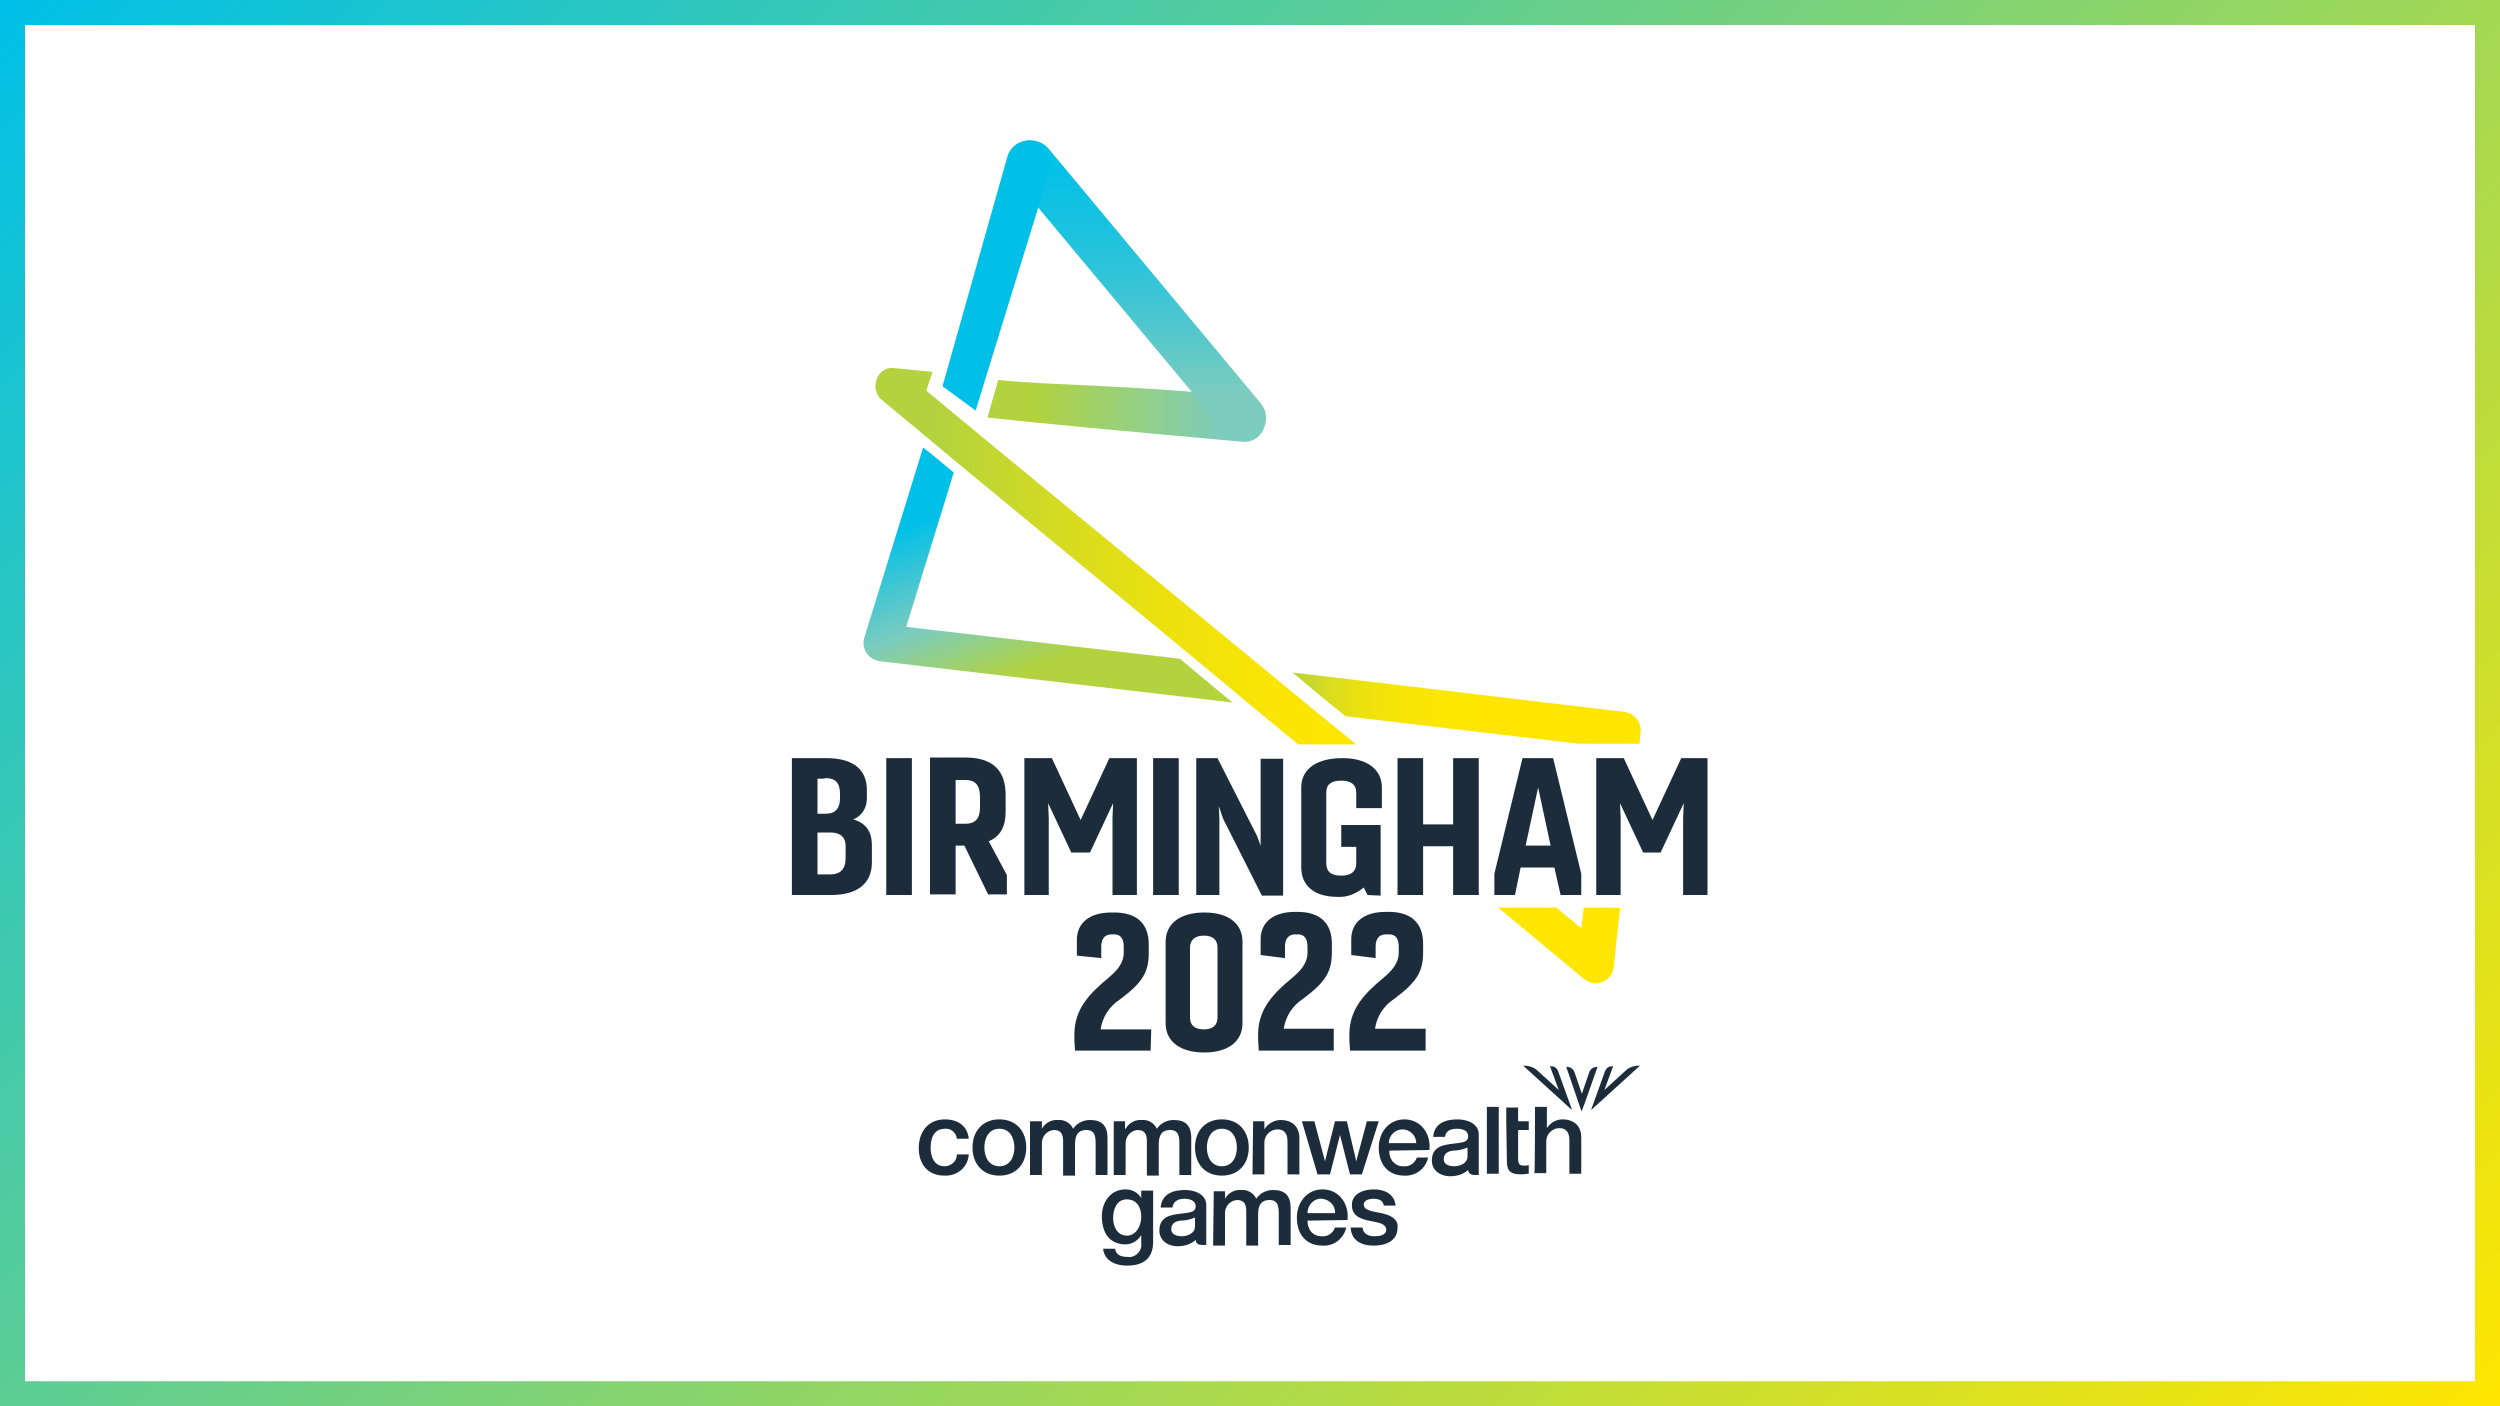 <?xml version="1.0" encoding="utf-8"?>
<!-- Generator: Adobe Illustrator 26.3.1, SVG Export Plug-In . SVG Version: 6.00 Build 0)  -->
<svg version="1.1" id="Layer_1" xmlns="http://www.w3.org/2000/svg" xmlns:xlink="http://www.w3.org/1999/xlink" x="0px" y="0px"
	 viewBox="0 0 400 225" style="enable-background:new 0 0 400 225;" xml:space="preserve">
<rect x="0" y="0" width="400" height="225" fill="#808080" stroke="none"/>
<style type="text/css">
	.st0{fill:#FFFFFF;stroke:#000000;stroke-miterlimit:10;}
	.st1{fill:#1C2C3B;}
	.st2{fill:url(#SVGID_1_);}
	.st3{fill:url(#SVGID_00000034775453234650172770000011717255455937651384_);}
	.st4{fill:#FFE600;}
	.st5{fill:url(#SVGID_00000132067957940617789440000000030688456370343102_);}
	.st6{fill:url(#SVGID_00000013908569386015493900000018446111322028303749_);}
	.st7{fill:url(#SVGID_00000037659567225921854080000007556068008750115757_);}
	.st8{fill:url(#SVGID_00000024703914024681731260000002727817727957409936_);}
	.st9{fill:url(#SVGID_00000172432524015156800480000002087547056704300974_);}
</style>
<rect class="st0" width="400" height="225"/>
<g>
	<path class="st1" d="M194.8,162.8v-11.2c0-1.2-0.7-1.9-2.2-1.9c-1.4,0-2.2,0.7-2.2,1.9v11.2c0,1.2,0.7,1.9,2.2,1.9
		C194.1,164.7,194.8,164,194.8,162.8 M198.8,163.7c0,3-2.4,4.7-6.1,4.7c-3.8,0-6.2-1.7-6.2-4.7v-13c0-3,2.4-4.7,6.2-4.7
		c3.8,0,6.1,1.7,6.1,4.7V163.7z M213.4,168.1h-12l-0.1-1.7c0-0.3,0-0.6,0-0.9c0-4.1,2.5-6.6,5.4-9c1.3-1.1,2.5-2.3,2.5-4.1v-0.9
		c0-1.3-0.5-2-1.5-2h-0.5c-1,0-1.6,0.7-1.6,1.9v1.9l-3.9-0.5v-2.5c0-2.8,2.1-4.4,5.5-4.4h0.4c3.5,0,5.5,1.7,5.5,5.1v1.3
		c0,3.2-1,4.8-4.6,7.5c-1.7,1.1-2.8,2.8-3.1,4.8h8V168.1z M228.1,168.1H216l-0.1-1.7c0-0.3,0-0.6,0-0.9c0-4.1,2.5-6.6,5.4-9
		c1.3-1.1,2.5-2.3,2.5-4.1v-0.9c0-1.3-0.5-2-1.5-2h-0.6c-1,0-1.6,0.7-1.6,1.9v1.9l-3.9-0.5v-2.5c0-2.8,2.1-4.4,5.5-4.4h0.5
		c3.5,0,5.5,1.7,5.5,5.1v1.3c0,3.2-1,4.8-4.6,7.5c-1.7,1.1-2.8,2.8-3.1,4.8h8.1L228.1,168.1z M184.1,168.1H172l-0.1-1.7
		c0-0.3,0-0.6,0-0.9c0-4.1,2.5-6.6,5.4-9c1.3-1.1,2.5-2.3,2.5-4.1v-0.9c0-1.3-0.5-2-1.5-2h-0.5c-1,0-1.6,0.7-1.6,1.9v1.9l-3.9-0.4
		v-2.5c0-2.8,2.1-4.4,5.5-4.4h0.5c3.5,0,5.5,1.7,5.5,5.1v1.3c0,3.2-1,4.8-4.6,7.5c-1.7,1.1-2.8,2.8-3.1,4.8h8.1L184.1,168.1z
		 M184.5,198.7c0,2.6-1.5,3.8-4.2,3.8c-1.7,0-3.6-0.7-3.8-2.7h1.9c0.2,1.1,1.1,1.3,2,1.3c1,0.2,2-0.6,2.2-1.6c0-0.2,0-0.4,0-0.6
		v-1.3c-0.5,0.9-1.5,1.5-2.5,1.5c-2.7,0-3.8-2-3.8-4.5c0-2.3,1.4-4.3,3.8-4.3c1,0,2,0.5,2.5,1.4v-1.2h1.9
		C184.5,190.6,184.5,198.7,184.5,198.7z M182.6,194.7c0-1.5-0.7-2.8-2.3-2.8s-2.2,1.5-2.2,3c0,1.4,0.7,2.8,2.2,2.8
		S182.6,196.1,182.6,194.7 M194.2,190.6h1.8v1.2h0c0.5-0.9,1.5-1.5,2.6-1.4c1-0.1,2,0.5,2.4,1.4c0.6-0.9,1.6-1.4,2.7-1.4
		c1.8,0,2.8,0.8,2.8,2.9v5.9h-1.9v-4.9c0-1.3-0.1-2.3-1.5-2.3c-1.3,0-1.8,0.8-1.8,2.3v5h-1.9v-5.5c0-1.2-0.4-1.8-1.5-1.8
		c-1.1,0.1-1.9,1-1.9,2.1c0,0,0,0.1,0,0.1v5.1h-1.9L194.2,190.6L194.2,190.6z M209.2,195.3c0,1.3,0.7,2.5,2.3,2.5
		c0.9,0.1,1.8-0.5,2.1-1.4h1.8c-0.4,1.8-2,3-3.8,2.9c-2.7,0-4.1-1.9-4.1-4.5c0-2.4,1.6-4.5,4.1-4.5c2.7,0,4.3,2.4,4,4.9L209.2,195.3
		L209.2,195.3z M213.6,194.1c0.1-1.2-0.9-2.2-2.1-2.3c-1.2-0.1-2.2,0.9-2.3,2.1c0,0.1,0,0.1,0,0.2H213.6z M193,192.8
		c0-1.7-1.8-2.4-3.4-2.4c-1.9,0-3.7,0.6-3.9,2.8h1.9c0.1-0.9,0.8-1.4,1.9-1.4c0.7,0,1.8,0.2,1.8,1.2c0,1.1-1.2,1-2.5,1.2
		c-1.6,0.2-3.3,0.5-3.3,2.7c0,1.6,1.4,2.5,2.9,2.5c1.1,0,2.1-0.3,2.9-1c0.1,0.8,0.7,0.8,1.4,0.8h0.3L193,192.8L193,192.8z
		 M191.2,196.2c0,1.2-1.3,1.6-2.1,1.6c-0.7,0-1.7-0.2-1.7-1.1c0-1,0.7-1.3,1.5-1.4c0.8,0,1.6-0.2,2.3-0.5
		C191.2,194.9,191.2,196.2,191.2,196.2z M221,194.1c-1.4-0.3-2.8-0.4-2.8-1.4c0-0.7,1-0.9,1.5-0.9c0.8,0,1.6,0.2,1.7,1.1h1.9
		c-0.2-1.9-1.8-2.6-3.5-2.6c-1.5,0-3.5,0.6-3.5,2.5c0,1.7,1.3,2.2,2.7,2.5c1.4,0.3,2.7,0.4,2.8,1.4c0,1-1.2,1.1-1.9,1.1
		c-1,0-1.8-0.4-1.9-1.4h-1.9c0.1,2,1.6,2.9,3.7,2.9c1.8,0,3.8-0.7,3.8-2.8C223.8,195,222.4,194.4,221,194.1 M153.1,182.2
		c-0.1-1-1-1.7-1.9-1.6c-1,0-2.3,0.5-2.3,3.1c0,1.4,0.6,2.9,2.2,2.9c1.1,0,2-0.8,2-1.9h1.9c-0.1,2-1.8,3.5-3.9,3.4c0,0,0,0,0,0
		c-2.7,0-4.1-1.9-4.1-4.4c0-2.5,1.4-4.6,4.2-4.6c2,0,3.6,1,3.8,3.1H153.1z M155.6,183.6c0-2.6,1.6-4.5,4.3-4.5
		c2.7,0,4.3,1.9,4.3,4.5c0,2.6-1.6,4.5-4.3,4.5C157.2,188.1,155.6,186.2,155.6,183.6 M162.3,183.6c0-1.5-0.7-3-2.4-3
		c-1.7,0-2.4,1.5-2.4,3c0,1.5,0.7,3,2.4,3C161.6,186.6,162.3,185.1,162.3,183.6 M164.9,179.4h1.8v1.2h0c0.5-0.9,1.5-1.5,2.6-1.4
		c1-0.1,2,0.5,2.4,1.4c0.6-0.9,1.6-1.4,2.7-1.4c1.8,0,2.8,0.8,2.8,2.9v5.9h-1.9v-4.9c0-1.3-0.1-2.3-1.5-2.3c-1.3,0-1.8,0.8-1.8,2.3
		v5h-1.9v-5.5c0-1.2-0.4-1.8-1.5-1.8c-1.1,0.1-1.9,1-1.9,2.1c0,0,0,0.1,0,0.1v5h-1.9V179.4L164.9,179.4z M178.2,179.4h1.8v1.2h0.1
		c0.5-0.9,1.5-1.5,2.6-1.4c1-0.1,2,0.5,2.4,1.4c0.6-0.9,1.6-1.4,2.7-1.4c1.8,0,2.8,0.8,2.8,2.9v5.9h-1.9v-4.9c0-1.3-0.1-2.3-1.5-2.3
		c-1.3,0-1.8,0.8-1.8,2.3v5h-1.9v-5.5c0-1.2-0.4-1.8-1.5-1.8c-1.1,0.1-1.9,1-1.9,2.1c0,0,0,0.1,0,0.1v5h-1.9L178.2,179.4
		L178.2,179.4z M191.2,183.6c0-2.6,1.6-4.5,4.3-4.5s4.3,1.9,4.3,4.5c0,2.6-1.6,4.5-4.3,4.5S191.2,186.2,191.2,183.6 M197.9,183.6
		c0-1.5-0.7-3-2.4-3s-2.4,1.5-2.4,3c0,1.5,0.7,3,2.4,3S197.9,185.1,197.9,183.6 M200.5,179.4h1.8v1.3c0.5-0.9,1.6-1.5,2.6-1.5
		c1.8,0,3,1,3,2.9v5.8h-1.9v-5.3c0-1.3-0.6-1.9-1.6-1.9c-1.1,0-2.1,0.9-2.1,2.1c0,0,0,0.1,0,0.1v5h-1.9L200.5,179.4L200.5,179.4z
		 M208.3,179.4h2l1.7,6.4h0l1.6-6.4h1.9l1.5,6.4h0l1.7-6.4h1.9l-2.7,8.5h-1.9l-1.6-6.3h0l-1.6,6.3h-2L208.3,179.4z M222.3,184.1
		c-0.1,1.2,0.7,2.4,2,2.5c0.1,0,0.2,0,0.3,0c0.9,0.1,1.8-0.5,2.1-1.4h1.8c-0.4,1.8-2,3-3.8,2.9c-2.7,0-4.1-1.9-4.1-4.5
		c0-2.4,1.6-4.5,4.1-4.5c2.7,0,4.3,2.4,4,4.9L222.3,184.1z M226.6,182.9c0-1.2-1-2.2-2.2-2.2c-1.2,0-2.2,1-2.2,2.2H226.6z
		 M237.9,177.1h1.9v10.7h-1.9V177.1z M241,179.4v-2.2h1.9v2.2h1.7v1.4h-1.7v4.5c0,0.8,0.1,1.2,0.9,1.2c0.3,0,0.6,0,0.8-0.1v1.4
		c-0.4,0-0.8,0.1-1.2,0.1c-2,0-2.3-0.8-2.3-2.2L241,179.4L241,179.4L241,179.4z M245.6,177.1h1.9v3.4c0.6-0.9,1.5-1.4,2.5-1.4
		c1.8,0,3,1,3,2.9v5.8h-1.9v-5.4c0-1.3-0.6-1.9-1.6-1.9c-1.1,0-2.1,0.9-2.1,2.1c0,0,0,0.1,0,0.1v5h-1.9
		C245.6,187.9,245.6,177.1,245.6,177.1z M236.6,181.5c0-1.7-1.8-2.4-3.4-2.4c-1.9,0-3.7,0.6-3.9,2.8h1.9c0.1-0.9,0.8-1.3,1.9-1.3
		c0.8,0,1.8,0.2,1.8,1.2c0,1.1-1.2,1-2.5,1.2c-1.6,0.2-3.3,0.5-3.3,2.7c0,1.6,1.4,2.5,2.9,2.5c1.1,0,2.1-0.3,2.9-1
		c0.1,0.8,0.7,0.8,1.4,0.8h0.3L236.6,181.5L236.6,181.5z M234.8,185c0,1.2-1.3,1.6-2.1,1.6c-0.7,0-1.7-0.2-1.7-1.1
		c0-1,0.7-1.3,1.5-1.4c0.8,0,1.6-0.2,2.3-0.5V185L234.8,185z M253,177.8c0,0,0,0,0.1-0.1s2.5-7,2.5-7h-0.1c-0.5,0-1,0.3-1.2,0.8
		l-1.2,3.5l-1.2-3.5c-0.2-0.5-0.7-0.8-1.2-0.8h-0.1l2.4,7C253,177.8,253,177.8,253,177.8 M249.3,171.4c-0.2-0.5-0.6-0.8-1.1-0.8H248
		l1.4,3.8l-3.4-3.1c-0.6-0.6-1.5-0.8-2.3-0.8l7.7,7c0.1,0.1,0.1,0,0.1,0L249.3,171.4 M256.8,171.4c0.2-0.5,0.6-0.8,1.1-0.8h0.2
		l-1.4,3.8l3.4-3.1c0.6-0.6,1.5-0.8,2.3-0.8l-7.7,7c-0.1,0.1-0.1,0-0.1,0L256.8,171.4 M130.8,133.2v6.7h2.1c1.5,0,2.4-0.8,2.4-2.6
		v-1.9c0-1.5-0.9-2.2-2.4-2.2H130.8z M130.8,124.6v5.6h1.3c1.6,0,2.3-0.9,2.3-2.5v-0.7c0-1.7-0.7-2.5-2.3-2.5
		C132.1,124.6,130.8,124.6,130.8,124.6z M126.7,143.2v-21.9h5.5c3.9,0,6.5,1.5,6.5,5.1v1.4c0,1.4-0.8,2.8-2.2,3.3c2.1,0.6,3,2,3,4.1
		v2.8c0,3.5-2.5,5.2-6.5,5.2H126.7z M141.8,121.3h4.1v21.9h-4.1V121.3z M156.8,129.2c0,1.8-0.8,2.6-2.3,2.6h-1.6v-7h1.6
		c1.5,0,2.3,0.8,2.3,2.7L156.8,129.2L156.8,129.2z M160.9,129.9v-2.7c0-3.7-1.8-6-6.5-6h-5.6v21.9h4.1v-7.8h1.4l3.8,7.8h3v-3.1
		l-2.9-5.4C160.1,133.8,160.9,132.2,160.9,129.9 M171.4,136.4l-3.7-7.9l0.1,2.3v12.4h-3.9v-21.9h4.4l4.6,9.9l4.6-9.9h4.4v21.9h-3.9
		v-12.4l0.1-2.3l-3.7,7.9H171.4z M184.5,121.3h4.1v21.9h-4.1V121.3z M191.4,143.2v-21.9h3.4l6.3,12.4l0.6,1.6l0-1.7v-12.2h3.6v21.9
		h-3.4l-6.2-12.3L195,129l0.1,1.9v12.3L191.4,143.2z M218.8,143.2l-0.6-1.2c-1.2,1-2.7,1.6-4.2,1.5c-3.6,0-5.8-1.7-5.8-4.7v-12.8
		c0-3,2.5-4.7,6.6-4.7c3.8,0,6.3,1.7,6.3,4.7v3.3H217v-2.5c0-1.3-0.9-1.9-2.4-1.9c-1.6,0-2.4,0.6-2.4,1.9v11.3c0,1.4,0.8,2,2.4,2
		c1.5,0,2.4-0.6,2.4-2v-2.6h-2.4v-3.5h6.3v11.3L218.8,143.2L218.8,143.2z M223.6,143.2v-21.9h4.1v10.6h4.8v-10.6h4.1v21.9h-4.1v-7.8
		h-4.8v7.8H223.6z M248.1,135.3h-4l2-9.3C246.1,126,248.1,135.3,248.1,135.3z M253,139.8l-4.5-18.5h-4.9l-4.5,18.5v3.4h3.3l0.9-4.4
		h5.4l1,4.4h3.3C253,143.2,253,139.8,253,139.8z M269,121.3l-4.6,9.9l-4.6-9.9h-4.4v21.9h3.9v-12.4l-0.1-2.3l3.7,7.9h2.8l3.7-7.9
		l-0.1,2.3v12.4h3.9v-21.9H269z"/>
	
		<linearGradient id="SVGID_1_" gradientUnits="userSpaceOnUse" x1="-809.327" y1="261.685" x2="-807.954" y2="261.685" gradientTransform="matrix(56.178 0 0 -43.912 45606.32 11580.023)">
		<stop  offset="0.12" style="stop-color:#B2D33E"/>
		<stop  offset="0.13" style="stop-color:#B3D33D"/>
		<stop  offset="0.37" style="stop-color:#D4DB22"/>
		<stop  offset="0.6" style="stop-color:#ECE10F"/>
		<stop  offset="0.82" style="stop-color:#FAE504"/>
		<stop  offset="1" style="stop-color:#FFE600"/>
	</linearGradient>
	<path class="st2" d="M140.3,60.6c-0.5,1.2-0.2,2.6,0.8,3.4l7,5.8l4.9,4.1l38.9,32.1l8.4,7l7.4,6.1h9.3l-5.9-4.8l-8.5-7l-44.5-36.6
		l-9.9-8.2l1-3l-6.1-0.6H143C141.8,58.7,140.7,59.5,140.3,60.6"/>
	
		<linearGradient id="SVGID_00000121257035227498846100000003322085918516688786_" gradientUnits="userSpaceOnUse" x1="-802.489" y1="255.241" x2="-801.116" y2="255.241" gradientTransform="matrix(40.61 0 0 -8.294 32796.055 2230.277)">
		<stop  offset="0" style="stop-color:#B2D33E"/>
		<stop  offset="4.000000e-02" style="stop-color:#C4D730"/>
		<stop  offset="0.11" style="stop-color:#DADD1E"/>
		<stop  offset="0.19" style="stop-color:#EBE110"/>
		<stop  offset="0.29" style="stop-color:#F6E407"/>
		<stop  offset="0.43" style="stop-color:#FDE602"/>
		<stop  offset="0.81" style="stop-color:#FFE600"/>
	</linearGradient>
	<path style="fill:url(#SVGID_00000121257035227498846100000003322085918516688786_);" d="M211.7,111.7l3.6,2.9l37.3,4.4h9.7
		l0.2-1.8c0.2-1.6-1-3.1-2.6-3.3c0,0,0,0,0,0l-53.1-6.3L211.7,111.7L211.7,111.7z"/>
	<path class="st4" d="M253.4,145.2l-0.4,3.3l-4-3.3h-9.3l13.7,11.4c0.8,0.7,2,0.9,3,0.5c1-0.4,1.7-1.3,1.8-2.4l1-9.4
		C259.4,145.2,253.4,145.2,253.4,145.2z"/>
	<g>
		
			<linearGradient id="SVGID_00000030487472686548562940000003120152809332493480_" gradientUnits="userSpaceOnUse" x1="-796.969" y1="255.831" x2="-795.596" y2="255.831" gradientTransform="matrix(32.431 0 0 -7.172 26004.842 1900.548)">
			<stop  offset="0.16" style="stop-color:#B2D33E"/>
			<stop  offset="0.49" style="stop-color:#98D07B"/>
			<stop  offset="0.84" style="stop-color:#7CCCBF"/>
		</linearGradient>
		<path style="fill:url(#SVGID_00000030487472686548562940000003120152809332493480_);" d="M159.7,60.8c8.9,0.9,21.8,0.8,39.6,2.7
			c1.9,0.2,3.3,1.9,3.2,3.8c-0.1,1.9-1.6,3.5-3.5,3.4c-21.2-1.9-34.9-3.2-41-3.9L159.7,60.8z"/>
		
			<linearGradient id="SVGID_00000145766474222582700380000008440842128534060991_" gradientUnits="userSpaceOnUse" x1="-793.902" y1="260.991" x2="-793.902" y2="262.364" gradientTransform="matrix(30.003 0 0 -34.931 24000.977 9186.991)">
			<stop  offset="0.16" style="stop-color:#7CCCBF"/>
			<stop  offset="0.29" style="stop-color:#61C9C8"/>
			<stop  offset="0.51" style="stop-color:#37C5D6"/>
			<stop  offset="0.71" style="stop-color:#19C2E0"/>
			<stop  offset="0.88" style="stop-color:#07C1E6"/>
			<stop  offset="1" style="stop-color:#00C0E8"/>
		</linearGradient>
		<path style="fill:url(#SVGID_00000145766474222582700380000008440842128534060991_);" d="M198.9,70.5c-1.1,0-2.1-0.5-2.8-1.3
			l-34-40.8c-1.3-1.5-1.1-3.8,0.5-5.1c0.5-0.4,1.1-0.7,1.7-0.8c1.3-0.2,2.6,0.3,3.4,1.2l34,40.8c1.3,1.5,1.1,3.8-0.5,5.1
			C200.5,70.2,199.7,70.5,198.9,70.5z"/>
		
			<linearGradient id="SVGID_00000048471501040948026670000003883853770490194856_" gradientUnits="userSpaceOnUse" x1="-751.711" y1="260.89" x2="-751.25" y2="261.708" gradientTransform="matrix(12.701 0 0 -31.434 9702.498 8265.635)">
			<stop  offset="0" style="stop-color:#00C0E8"/>
			<stop  offset="0.13" style="stop-color:#00C0E8"/>
			<stop  offset="1" style="stop-color:#00C0E8"/>
		</linearGradient>
		<path style="fill:url(#SVGID_00000048471501040948026670000003883853770490194856_);" d="M168,27.1c0.6-1.9-0.5-3.9-2.4-4.5
			c-1.9-0.5-3.8,0.5-4.4,2.4l-10.4,36.8l5.3,3.9L168,27.1L168,27.1z"/>
	</g>
	
		<linearGradient id="SVGID_00000014624237118347816400000002731365922098010283_" gradientUnits="userSpaceOnUse" x1="-803.988" y1="261.329" x2="-803.521" y2="260.486" gradientTransform="matrix(42.962 0 0 -29.777 34688.875 7864.812)">
		<stop  offset="0" style="stop-color:#00C0E8"/>
		<stop  offset="0.32" style="stop-color:#4DC7CE"/>
		<stop  offset="0.53" style="stop-color:#7CCCBF"/>
		<stop  offset="0.8" style="stop-color:#A1D167"/>
		<stop  offset="0.93" style="stop-color:#B2D33E"/>
	</linearGradient>
	<path style="fill:url(#SVGID_00000014624237118347816400000002731365922098010283_);" d="M138.3,102c-0.5,1.6,0.4,3.2,2,3.7
		c0.2,0,0.3,0.1,0.5,0.1l56.4,6.6l-5.2-4.3l-3.2-2.7l-43.8-5.1l7.6-24.7l-2.9-2.4l-2-1.6C147.7,71.6,138.3,102,138.3,102z"/>
</g>
<g>
	
		<linearGradient id="SVGID_00000065770027875088635980000014230490470313691020_" gradientUnits="userSpaceOnUse" x1="43.75" y1="-43.75" x2="356.25" y2="268.75">
		<stop  offset="0" style="stop-color:#00C0E8"/>
		<stop  offset="1" style="stop-color:#FFE600"/>
	</linearGradient>
	<path style="fill:url(#SVGID_00000065770027875088635980000014230490470313691020_);" d="M396,4v217H4V4H396 M400,0H0v225h400V0
		L400,0z"/>
</g>
</svg>
